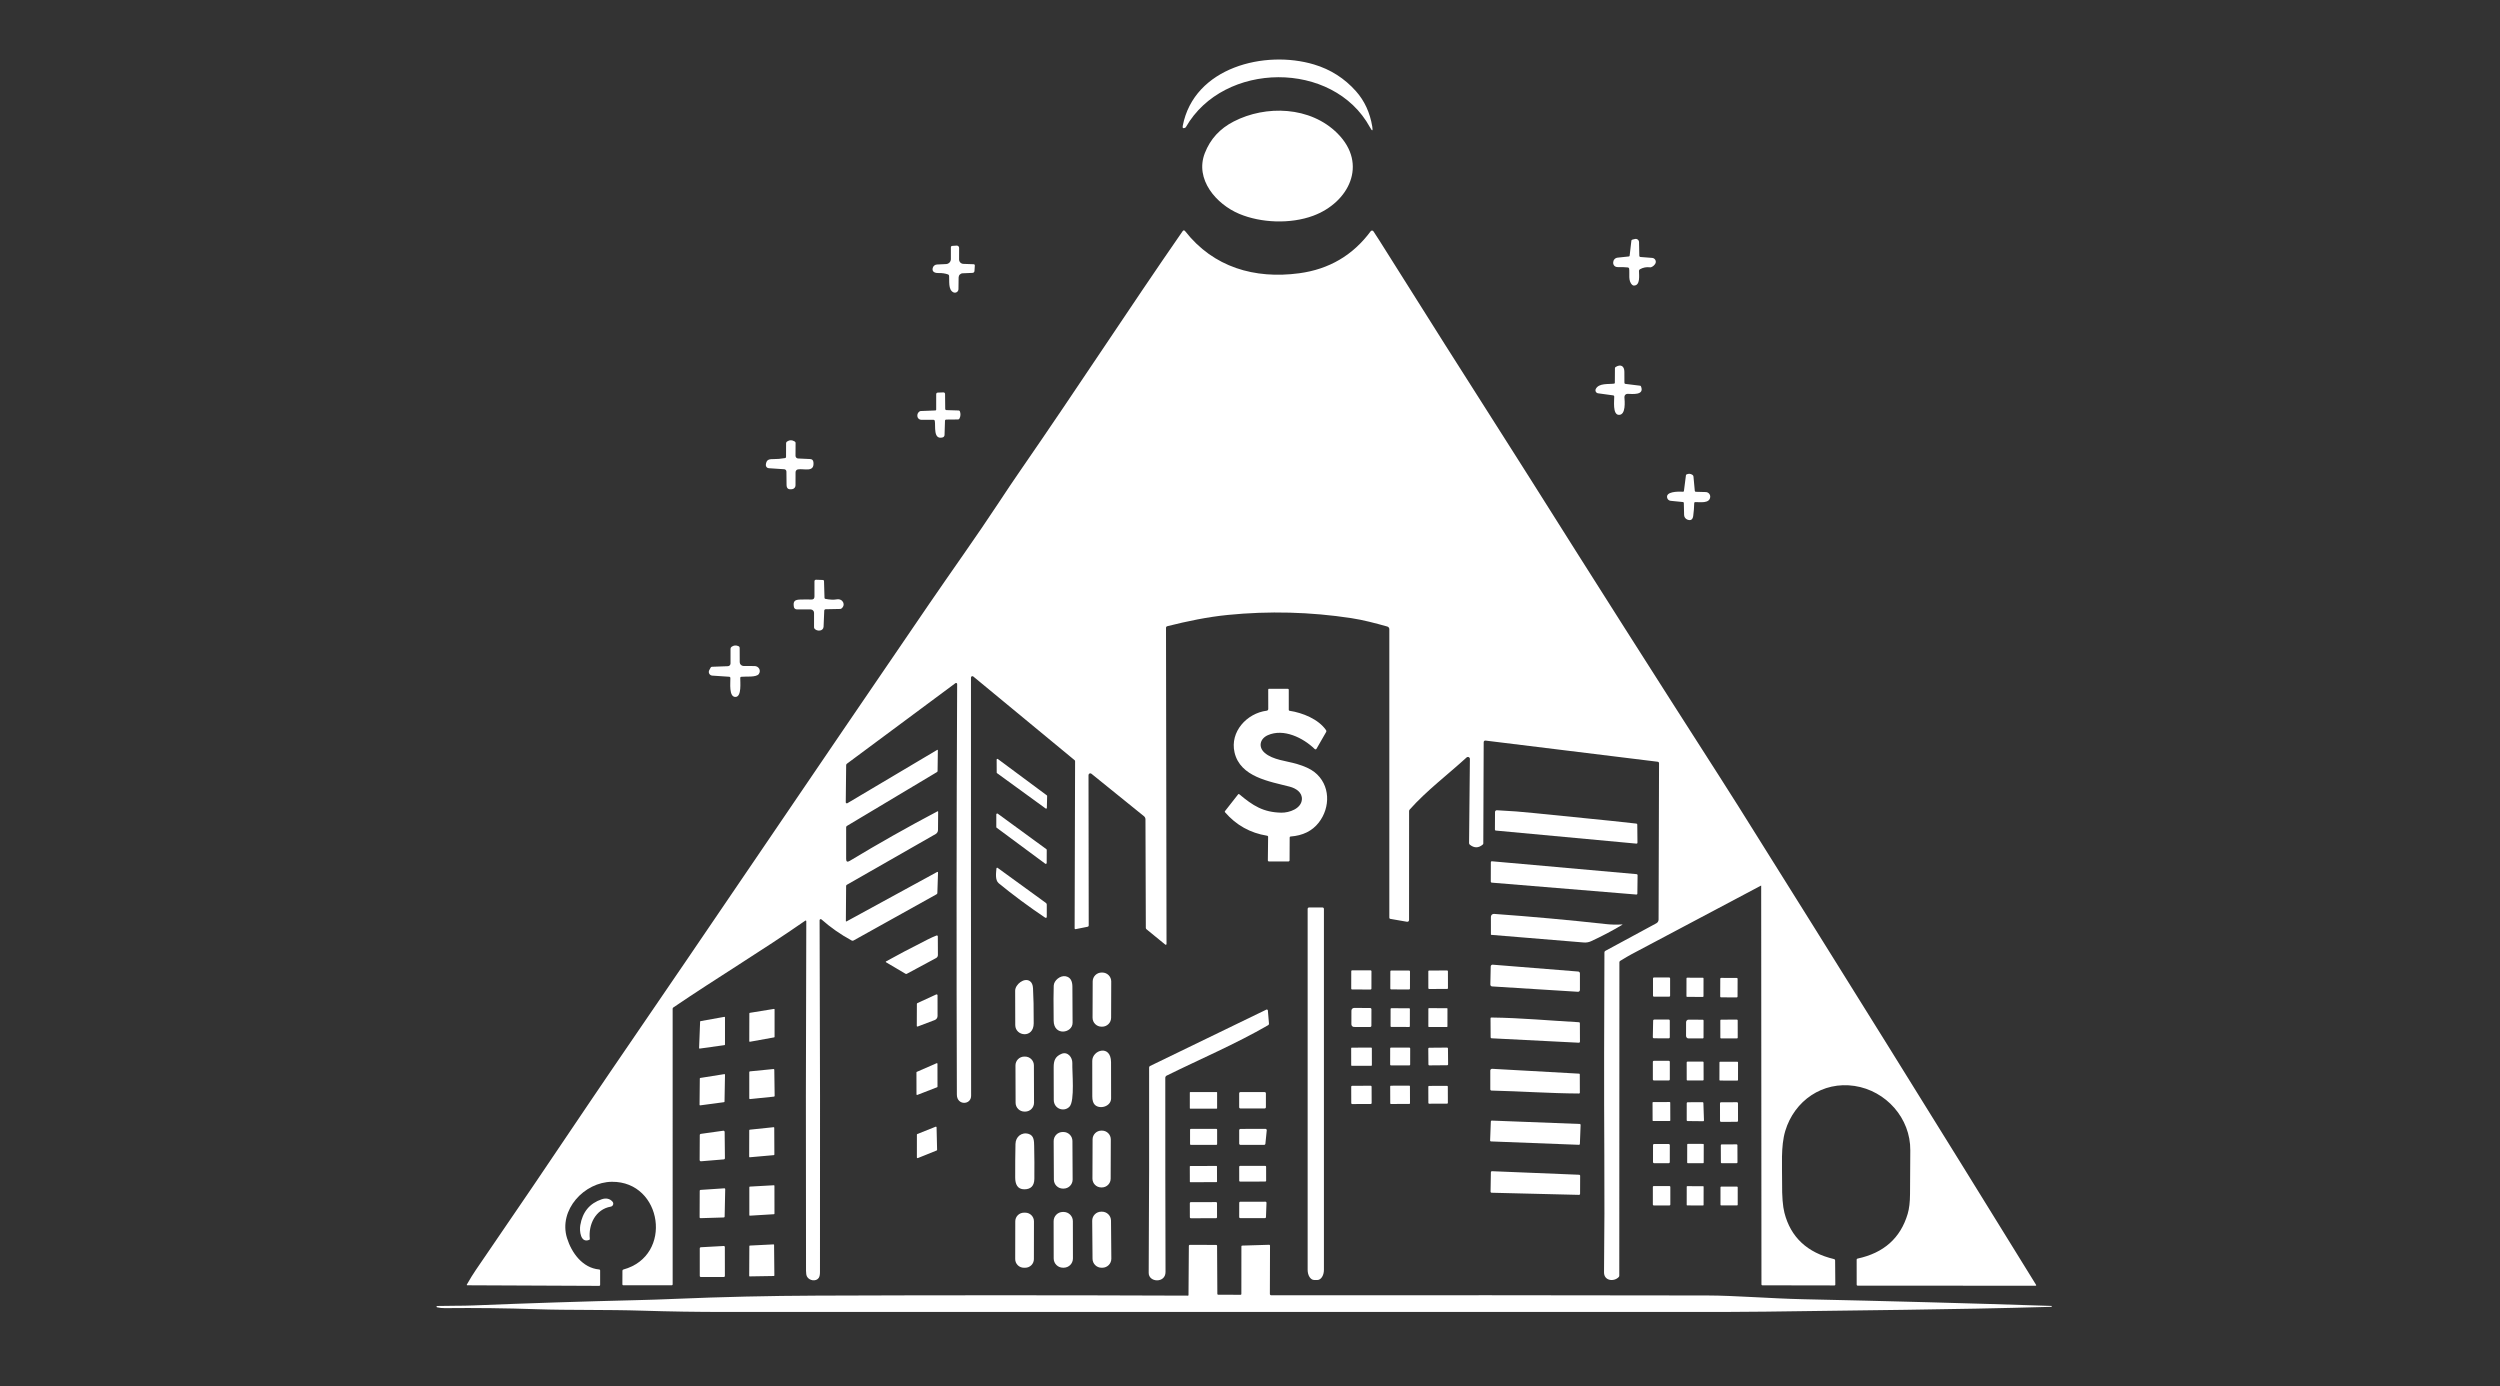 <svg width="294" height="163" viewBox="0 0 294 163" fill="none" xmlns="http://www.w3.org/2000/svg">
<rect x="0" y="0" width="294" height="163" fill="#333333" stroke="none"/>
<path d="M161.105 14.968C156.785 7.046 143.893 7.205 139.47 14.932C139.443 14.978 139.402 15.014 139.353 15.035C139.13 15.127 139.042 15.05 139.09 14.802C140.416 7.896 148.769 5.854 154.526 7.581C156.474 8.165 158.121 9.215 159.465 10.73C160.469 11.859 161.106 13.241 161.377 14.876C161.469 15.441 161.378 15.472 161.105 14.968Z" fill="white"/>
<path d="M145.085 14.287C148.868 12.338 154.108 12.496 157.297 15.698C160.917 19.335 158.595 23.835 154.425 25.376C151.754 26.362 148.3 26.226 145.737 25.151C143.046 24.025 140.476 21.094 141.692 17.995C142.342 16.337 143.454 15.127 145.085 14.287Z" fill="white"/>
<path d="M99.507 101.016C99.507 101.334 99.643 101.411 99.915 101.247C103.302 99.204 106.746 97.258 110.246 95.411C110.254 95.406 110.264 95.404 110.273 95.404C110.282 95.405 110.292 95.407 110.3 95.412C110.308 95.417 110.314 95.424 110.319 95.432C110.324 95.44 110.326 95.449 110.326 95.459L110.309 97.612C110.308 97.708 110.282 97.801 110.233 97.883C110.185 97.966 110.117 98.034 110.035 98.081L99.591 104.05C99.533 104.083 99.504 104.133 99.504 104.199L99.474 108.308C99.474 108.318 99.476 108.327 99.481 108.335C99.486 108.343 99.492 108.35 99.501 108.355C99.509 108.36 99.518 108.362 99.528 108.363C99.538 108.363 99.548 108.36 99.556 108.356L110.181 102.557C110.272 102.508 110.315 102.535 110.311 102.637L110.233 105.019C110.233 105.049 110.224 105.078 110.208 105.103C110.193 105.129 110.171 105.15 110.145 105.164L100.377 110.603C100.302 110.644 100.227 110.644 100.152 110.603C98.875 109.911 97.692 109.084 96.604 108.123C96.585 108.106 96.561 108.094 96.536 108.09C96.511 108.086 96.485 108.09 96.461 108.1C96.438 108.111 96.418 108.128 96.404 108.15C96.391 108.171 96.383 108.196 96.384 108.222C96.437 121.993 96.452 135.784 96.429 149.595C96.429 149.913 96.379 150.144 96.278 150.288C95.958 150.747 95.155 150.603 94.904 150.126C94.827 149.982 94.788 149.756 94.788 149.448C94.756 135.735 94.767 122.043 94.82 108.373C94.82 108.248 94.769 108.221 94.667 108.293C89.594 111.818 84.294 115.003 79.18 118.48C79.129 118.515 79.103 118.563 79.103 118.625L79.105 151.039C79.105 151.112 79.068 151.149 78.995 151.149H73.315C73.233 151.149 73.192 151.108 73.192 151.026L73.198 149.44C73.2 149.363 73.237 149.315 73.311 149.295C79.211 147.685 77.91 138.936 71.967 138.979C68.726 139.002 65.648 142.274 66.685 145.611C67.218 147.331 68.505 149.111 70.453 149.288C70.535 149.296 70.576 149.34 70.576 149.422V151.086C70.576 151.174 70.533 151.218 70.445 151.218L54.971 151.149C54.892 151.149 54.872 151.114 54.911 151.045C55.291 150.379 55.636 149.82 55.945 149.368C60.427 142.836 64.876 136.282 69.292 129.705C70.117 128.476 70.924 127.286 71.715 126.133C84.251 107.836 94.956 91.956 109.22 71.095C111.963 67.085 114.792 63.15 117.466 59.091C118.361 57.73 119.163 56.536 119.872 55.51C127.093 45.058 132.596 36.544 139.068 27.199C139.166 27.056 139.269 27.054 139.377 27.19C142.696 31.427 147.527 32.84 152.784 32.137C156.301 31.665 159.104 30.017 161.193 27.195C161.212 27.169 161.236 27.148 161.265 27.134C161.293 27.12 161.324 27.113 161.356 27.114C161.387 27.115 161.418 27.123 161.446 27.138C161.474 27.153 161.497 27.175 161.515 27.201C161.755 27.559 161.984 27.912 162.202 28.259C167.34 36.443 172.507 44.607 177.703 52.752C178.485 53.976 179.256 55.192 180.016 56.399C187.342 68.031 194.715 79.632 202.137 91.203C202.94 92.454 203.712 93.67 204.452 94.85C216.177 113.54 227.842 132.291 239.446 151.103C239.452 151.113 239.456 151.124 239.456 151.136C239.457 151.147 239.454 151.159 239.448 151.169C239.443 151.179 239.435 151.188 239.425 151.193C239.415 151.199 239.404 151.203 239.392 151.203L218.474 151.192C218.388 151.192 218.345 151.148 218.345 151.06L218.343 148.134C218.343 148.066 218.376 148.025 218.442 148.011C221.535 147.35 223.502 145.596 224.344 142.747C224.523 142.145 224.614 141.368 224.619 140.414C224.624 138.703 224.635 136.993 224.651 135.284C224.685 131.505 221.802 128.27 218.097 127.706C214.356 127.139 211.022 129.418 209.944 133.009C209.4 134.828 209.592 137.159 209.575 139.147C209.56 140.694 209.651 141.851 209.847 142.617C210.584 145.502 212.533 147.32 215.693 148.071C215.769 148.09 215.808 148.138 215.81 148.216L215.833 151.062C215.834 151.076 215.831 151.09 215.826 151.103C215.821 151.116 215.813 151.127 215.804 151.137C215.794 151.147 215.783 151.155 215.77 151.16C215.757 151.165 215.743 151.168 215.73 151.168L207.268 151.153C207.188 151.153 207.147 151.112 207.147 151.03L207.115 104.169C207.115 104.147 207.105 104.142 207.085 104.152C202.015 106.839 196.944 109.528 191.87 112.217C191.577 112.372 191.129 112.635 190.527 113.005C190.469 113.041 190.441 113.092 190.441 113.16L190.428 150.016C190.428 150.082 190.405 150.138 190.359 150.184C189.801 150.767 188.622 150.635 188.633 149.623C188.684 145.023 188.695 140.423 188.668 135.823C188.622 127.883 188.646 119.941 188.681 112.001C188.681 111.921 188.716 111.862 188.786 111.824L194.79 108.576C194.868 108.534 194.933 108.471 194.979 108.395C195.024 108.318 195.049 108.231 195.049 108.142L195.103 89.772C195.103 89.658 195.047 89.594 194.935 89.58L174.73 87.096C174.564 87.075 174.481 87.148 174.481 87.314L174.436 99.184C174.436 99.238 174.415 99.284 174.373 99.32C173.881 99.743 173.376 99.75 172.857 99.341C172.827 99.318 172.803 99.287 172.786 99.253C172.77 99.219 172.762 99.181 172.762 99.143L172.859 89.251C172.86 89.206 172.847 89.162 172.822 89.124C172.797 89.086 172.762 89.056 172.72 89.037C172.679 89.019 172.633 89.013 172.588 89.021C172.544 89.028 172.502 89.048 172.469 89.079C170.24 91.116 167.771 92.97 165.78 95.204C165.734 95.254 165.709 95.319 165.709 95.387L165.705 108.157C165.705 108.346 165.612 108.424 165.426 108.393L163.517 108.062C163.429 108.047 163.385 107.994 163.385 107.905V73.991C163.385 73.921 163.362 73.852 163.319 73.796C163.276 73.74 163.216 73.699 163.148 73.68C161.729 73.283 160.347 72.912 158.908 72.692C154.082 71.959 149.243 71.834 144.392 72.316C141.988 72.556 139.638 73.048 137.282 73.639C137.176 73.666 137.122 73.735 137.122 73.844L137.183 111.017C137.182 111.034 137.177 111.05 137.168 111.064C137.159 111.078 137.146 111.09 137.131 111.097C137.116 111.104 137.099 111.107 137.082 111.105C137.065 111.103 137.049 111.097 137.036 111.086L134.827 109.28C134.775 109.238 134.749 109.184 134.749 109.118L134.706 96.352C134.706 96.283 134.69 96.214 134.66 96.151C134.63 96.088 134.586 96.032 134.531 95.987L128.346 90.987C128.315 90.962 128.279 90.947 128.24 90.943C128.202 90.938 128.162 90.945 128.127 90.961C128.092 90.978 128.062 91.004 128.042 91.037C128.021 91.07 128.009 91.108 128.009 91.146L128.033 108.818C128.033 108.914 127.985 108.972 127.89 108.99L126.51 109.265C126.421 109.282 126.376 109.245 126.376 109.154L126.43 89.523C126.43 89.47 126.41 89.427 126.37 89.394L114.455 79.553C114.431 79.533 114.402 79.521 114.371 79.517C114.34 79.513 114.309 79.518 114.281 79.532C114.253 79.545 114.229 79.566 114.213 79.592C114.196 79.618 114.187 79.649 114.187 79.68C114.179 96.036 114.184 112.431 114.203 128.863C114.203 129.968 112.531 130.02 112.527 128.729C112.472 112.618 112.484 96.522 112.561 80.442C112.561 80.418 112.554 80.395 112.542 80.375C112.53 80.356 112.512 80.339 112.491 80.329C112.47 80.318 112.446 80.314 112.423 80.316C112.4 80.318 112.377 80.326 112.358 80.34L99.595 89.815C99.569 89.834 99.547 89.86 99.532 89.889C99.517 89.918 99.509 89.95 99.509 89.983L99.461 94.347C99.461 94.37 99.467 94.392 99.478 94.411C99.49 94.431 99.506 94.447 99.525 94.458C99.545 94.469 99.567 94.475 99.589 94.475C99.612 94.475 99.634 94.469 99.653 94.457L110.207 88.19C110.265 88.157 110.293 88.172 110.292 88.237L110.259 90.672C110.259 90.697 110.252 90.721 110.24 90.743C110.227 90.764 110.209 90.782 110.188 90.795L99.602 97.127C99.538 97.164 99.507 97.22 99.507 97.293V101.016Z" fill="white"/>
<path d="M191.446 31.454C191.12 31.419 190.727 31.404 190.267 31.411C189.507 31.424 189.552 30.382 190.226 30.3C190.664 30.248 191.105 30.201 191.55 30.16C191.608 30.154 191.64 30.122 191.647 30.065L191.85 28.301C191.853 28.273 191.865 28.246 191.884 28.225C191.903 28.204 191.928 28.189 191.956 28.183L192.271 28.105C192.328 28.091 192.386 28.09 192.443 28.102C192.5 28.114 192.553 28.139 192.599 28.174C192.645 28.209 192.683 28.255 192.709 28.307C192.735 28.359 192.749 28.416 192.751 28.474L192.783 30.078C192.784 30.114 192.798 30.149 192.823 30.176C192.848 30.202 192.882 30.219 192.919 30.222L194.301 30.33C194.379 30.336 194.454 30.362 194.519 30.405C194.584 30.448 194.636 30.507 194.672 30.576C194.707 30.646 194.724 30.723 194.722 30.801C194.719 30.878 194.696 30.954 194.656 31.021C194.548 31.198 194.398 31.328 194.206 31.411C194.15 31.436 194.092 31.444 194.031 31.435C193.608 31.383 193.214 31.462 192.85 31.67C192.818 31.689 192.791 31.715 192.773 31.748C192.754 31.78 192.744 31.816 192.744 31.854C192.746 32.365 192.928 33.576 192.15 33.583C192.081 33.584 192.013 33.559 191.96 33.511C191.429 33.041 191.675 32.193 191.587 31.588C191.582 31.554 191.565 31.522 191.54 31.498C191.514 31.474 191.481 31.458 191.446 31.454Z" fill="white"/>
<path d="M111.482 32.27C111.136 32.153 110.78 32.1 110.415 32.112C110.011 32.125 109.579 32.015 109.683 31.534C109.707 31.417 109.77 31.311 109.861 31.234C109.952 31.157 110.066 31.112 110.186 31.106L111.263 31.054C111.414 31.047 111.557 30.982 111.661 30.873C111.765 30.765 111.823 30.62 111.823 30.47V29.101C111.823 28.985 111.881 28.923 111.998 28.916L112.505 28.883C112.542 28.881 112.58 28.887 112.615 28.899C112.649 28.912 112.681 28.931 112.708 28.957C112.735 28.982 112.757 29.013 112.771 29.046C112.786 29.08 112.793 29.116 112.792 29.153L112.788 30.511C112.787 30.645 112.839 30.774 112.932 30.872C113.025 30.968 113.153 31.026 113.287 31.031L114.492 31.074C114.596 31.078 114.645 31.132 114.639 31.236L114.598 31.875C114.594 31.931 114.57 31.985 114.529 32.025C114.488 32.064 114.434 32.088 114.378 32.09L113.203 32.14C113.078 32.145 112.959 32.199 112.872 32.288C112.785 32.378 112.736 32.498 112.734 32.623L112.715 34.007C112.713 34.078 112.694 34.147 112.659 34.208C112.624 34.27 112.573 34.321 112.513 34.358C112.452 34.394 112.383 34.415 112.312 34.418C112.241 34.421 112.171 34.406 112.108 34.374C111.484 34.063 111.665 33.012 111.615 32.438C111.607 32.353 111.562 32.297 111.482 32.27Z" fill="white"/>
<path d="M189.717 46.497L187.933 46.253C187.877 46.245 187.823 46.224 187.777 46.191C187.73 46.158 187.692 46.114 187.666 46.064C187.64 46.014 187.626 45.957 187.626 45.901C187.626 45.844 187.639 45.788 187.666 45.737C188.033 45.029 189.145 45.206 189.816 45.115C189.876 45.107 189.905 45.073 189.905 45.014L189.916 43.311C189.916 43.243 189.944 43.192 190 43.158C190.598 42.787 191.03 43.046 191.026 43.732C191.023 44.159 191.025 44.582 191.032 45.001C191.034 45.089 191.078 45.138 191.164 45.148L192.881 45.359C192.902 45.362 192.922 45.37 192.938 45.383C192.955 45.396 192.968 45.413 192.976 45.433C193.434 46.523 191.924 46.324 191.397 46.315C191.347 46.315 191.297 46.324 191.251 46.344C191.205 46.363 191.163 46.392 191.129 46.429C191.095 46.466 191.068 46.509 191.052 46.556C191.035 46.603 191.028 46.654 191.032 46.704C191.069 47.205 191.218 48.799 190.387 48.789C189.616 48.78 189.845 47.097 189.834 46.626C189.831 46.55 189.792 46.507 189.717 46.497Z" fill="white"/>
<path d="M110.095 48.154L110.097 46.378C110.097 46.242 110.164 46.173 110.298 46.168L110.95 46.145C110.975 46.144 110.999 46.148 111.022 46.157C111.045 46.165 111.066 46.178 111.083 46.195C111.101 46.212 111.115 46.232 111.125 46.255C111.135 46.277 111.14 46.301 111.14 46.326L111.157 48.068C111.157 48.171 111.209 48.225 111.313 48.23L112.738 48.273C112.813 48.276 112.863 48.312 112.887 48.38C112.985 48.658 112.971 48.932 112.844 49.203C112.827 49.24 112.799 49.272 112.764 49.295C112.729 49.317 112.689 49.33 112.648 49.33L111.27 49.343C111.234 49.344 111.199 49.358 111.173 49.383C111.148 49.409 111.133 49.443 111.132 49.479L111.078 51.158C111.075 51.223 111.052 51.285 111.012 51.336C110.971 51.387 110.916 51.424 110.853 51.441C109.721 51.743 110.043 50.092 109.933 49.503C109.926 49.465 109.907 49.431 109.878 49.407C109.848 49.382 109.811 49.369 109.773 49.369H108.344C108.228 49.369 108.116 49.325 108.031 49.247C107.945 49.169 107.892 49.062 107.881 48.946C107.86 48.712 107.94 48.528 108.121 48.396C108.17 48.358 108.226 48.339 108.29 48.337L109.98 48.27C110.057 48.268 110.095 48.229 110.095 48.154Z" fill="white"/>
<path d="M93.84 55.199C93.76 55.212 93.689 55.253 93.637 55.315C93.585 55.376 93.557 55.453 93.557 55.534L93.552 57.079C93.552 57.186 93.514 57.29 93.444 57.371C93.375 57.453 93.278 57.507 93.172 57.524C92.74 57.593 92.503 57.485 92.499 57.012C92.493 56.48 92.488 55.962 92.483 55.458C92.483 55.388 92.456 55.321 92.408 55.269C92.36 55.218 92.294 55.187 92.224 55.182L90.404 55.061C90.354 55.058 90.306 55.045 90.262 55.023C90.218 55 90.179 54.969 90.147 54.932C90.115 54.894 90.091 54.85 90.077 54.803C90.062 54.756 90.057 54.707 90.062 54.657C90.119 54.122 90.341 53.989 90.872 53.993C91.359 53.997 91.845 53.956 92.33 53.87C92.36 53.864 92.388 53.848 92.407 53.825C92.427 53.802 92.438 53.773 92.438 53.742L92.445 52.122C92.445 52.084 92.454 52.047 92.471 52.014C92.488 51.981 92.513 51.953 92.544 51.932C92.84 51.729 93.148 51.726 93.468 51.923C93.496 51.94 93.52 51.964 93.536 51.993C93.552 52.023 93.561 52.056 93.561 52.089L93.552 53.602C93.552 53.683 93.583 53.761 93.639 53.82C93.694 53.878 93.77 53.913 93.85 53.917L95.269 53.984C95.501 53.994 95.631 54.114 95.658 54.345C95.803 55.611 94.565 55.074 93.84 55.199Z" fill="white"/>
<path d="M197.897 59.038L196.472 58.897C196.378 58.888 196.289 58.852 196.216 58.792C196.144 58.733 196.091 58.653 196.064 58.563C195.844 57.814 197.277 57.786 197.897 57.831C197.978 57.837 198.023 57.8 198.033 57.719L198.267 55.887C198.269 55.867 198.277 55.849 198.288 55.833C198.3 55.817 198.316 55.805 198.334 55.796C198.577 55.678 198.812 55.695 199.038 55.848C199.107 55.895 199.145 55.96 199.152 56.042L199.308 57.727C199.311 57.756 199.324 57.783 199.345 57.803C199.367 57.822 199.395 57.834 199.424 57.835L200.597 57.866C200.672 57.868 200.745 57.885 200.813 57.917C200.881 57.949 200.941 57.994 200.99 58.051C201.039 58.107 201.076 58.173 201.098 58.245C201.121 58.316 201.128 58.391 201.119 58.466C201.033 59.249 199.884 59.031 199.353 59.046C199.279 59.049 199.242 59.087 199.241 59.161C199.229 59.67 199.19 60.171 199.124 60.663C199.065 61.11 198.836 61.258 198.437 61.107C198.326 61.065 198.23 60.991 198.161 60.894C198.092 60.796 198.054 60.681 198.051 60.561L198.018 59.167C198.017 59.088 197.976 59.045 197.897 59.038Z" fill="white"/>
<path d="M97.068 70.429C97.605 70.528 98.042 70.548 98.379 70.487C99.133 70.352 99.506 71.163 98.934 71.577C98.904 71.598 98.87 71.61 98.835 71.612L97.096 71.646C97.053 71.647 97.012 71.664 96.981 71.694C96.951 71.725 96.933 71.765 96.932 71.808C96.899 72.8 96.872 73.436 96.852 73.716C96.811 74.249 96.072 74.279 95.787 73.93C95.751 73.885 95.731 73.829 95.731 73.772L95.733 72.074C95.733 71.966 95.691 71.863 95.614 71.787C95.538 71.711 95.435 71.668 95.327 71.668L93.692 71.662C93.614 71.661 93.537 71.632 93.477 71.582C93.417 71.531 93.376 71.461 93.362 71.383C93.243 70.705 93.459 70.522 94.109 70.507C94.589 70.494 95.024 70.493 95.416 70.505C95.659 70.512 95.781 70.393 95.781 70.149V68.351C95.781 68.327 95.786 68.304 95.795 68.282C95.804 68.26 95.818 68.24 95.835 68.224C95.852 68.208 95.873 68.195 95.895 68.187C95.917 68.178 95.941 68.175 95.964 68.176L96.774 68.206C96.808 68.207 96.841 68.221 96.865 68.245C96.889 68.269 96.903 68.302 96.904 68.336L96.962 70.304C96.964 70.374 96.999 70.416 97.068 70.429Z" fill="white"/>
<path d="M85.743 79.585L83.759 79.452C83.687 79.447 83.617 79.424 83.556 79.386C83.495 79.347 83.445 79.293 83.41 79.23C83.375 79.167 83.356 79.096 83.356 79.023C83.355 78.951 83.373 78.879 83.407 78.815L83.575 78.504C83.59 78.478 83.611 78.456 83.636 78.44C83.661 78.424 83.69 78.415 83.72 78.414L85.601 78.344C85.684 78.342 85.762 78.307 85.82 78.247C85.878 78.187 85.91 78.106 85.91 78.023V76.301C85.91 76.256 85.92 76.211 85.941 76.171C85.961 76.131 85.99 76.096 86.026 76.07C86.281 75.88 86.561 75.855 86.864 75.996C86.945 76.034 86.985 76.097 86.985 76.186L86.992 77.868C86.992 77.985 87.038 78.098 87.12 78.182C87.202 78.266 87.313 78.315 87.43 78.319C87.825 78.332 88.257 78.334 88.726 78.327C89.207 78.321 89.538 78.83 89.24 79.26C88.944 79.687 87.687 79.527 87.177 79.59C87.097 79.6 87.056 79.646 87.054 79.728C87.043 80.211 87.234 81.886 86.534 81.957C85.67 82.044 85.914 80.216 85.892 79.739C85.89 79.644 85.84 79.593 85.743 79.585Z" fill="white"/>
<path d="M151.665 98.49L151.654 101.171C151.654 101.189 151.651 101.207 151.644 101.223C151.637 101.24 151.626 101.255 151.614 101.268C151.601 101.281 151.586 101.291 151.569 101.298C151.552 101.305 151.534 101.309 151.516 101.309L149.229 101.307C149.212 101.307 149.195 101.303 149.179 101.297C149.163 101.29 149.149 101.281 149.136 101.269C149.124 101.256 149.115 101.242 149.109 101.226C149.102 101.211 149.099 101.194 149.099 101.177L149.13 98.423C149.13 98.341 149.089 98.294 149.009 98.281C147.023 97.959 145.373 97.037 144.059 95.516C144.023 95.474 144.022 95.432 144.057 95.389L145.603 93.416C145.643 93.364 145.689 93.359 145.739 93.401C147.335 94.741 148.555 95.535 150.693 95.57C151.633 95.585 153.032 95.089 153.103 94.012C153.157 93.203 152.429 92.71 151.663 92.51C149.302 91.895 145.847 91.388 145.18 88.476C144.625 86.067 146.618 83.873 148.972 83.577C149.02 83.57 149.065 83.546 149.097 83.509C149.129 83.472 149.147 83.425 149.147 83.376L149.142 81.117C149.142 81.037 149.182 80.999 149.261 81L151.449 81.004C151.522 81.004 151.559 81.041 151.559 81.114V83.478C151.559 83.541 151.591 83.578 151.654 83.588C153.174 83.821 155.043 84.561 155.947 85.869C155.993 85.938 155.996 86.008 155.956 86.081L154.822 88.055C154.812 88.073 154.798 88.089 154.78 88.101C154.763 88.112 154.743 88.12 154.723 88.123C154.702 88.126 154.681 88.124 154.661 88.118C154.641 88.111 154.623 88.1 154.608 88.085C153.252 86.765 150.959 85.632 149.095 86.458C148.171 86.868 147.937 87.841 148.726 88.532C149.691 89.374 151.291 89.48 152.507 89.838C153.417 90.107 154.106 90.425 154.574 90.792C156.476 92.281 156.483 94.97 155.068 96.759C154.304 97.728 153.205 98.266 151.773 98.374C151.701 98.379 151.665 98.418 151.665 98.49Z" fill="white"/>
<path d="M117.349 89.261L123.106 93.534C123.118 93.542 123.127 93.553 123.133 93.566C123.14 93.579 123.143 93.593 123.143 93.607L123.11 95.012C123.11 95.028 123.105 95.044 123.096 95.057C123.088 95.071 123.075 95.082 123.061 95.089C123.047 95.096 123.03 95.099 123.014 95.098C122.998 95.096 122.983 95.091 122.97 95.081L117.249 90.922C117.238 90.914 117.229 90.903 117.222 90.891C117.216 90.879 117.213 90.865 117.213 90.851L117.206 89.332C117.206 89.315 117.21 89.299 117.219 89.285C117.228 89.27 117.24 89.259 117.255 89.251C117.27 89.244 117.287 89.241 117.303 89.243C117.32 89.244 117.335 89.25 117.349 89.261Z" fill="white"/>
<path d="M192.425 99.209L175.906 97.675C175.837 97.669 175.803 97.631 175.803 97.562L175.814 95.488C175.814 95.461 175.82 95.433 175.831 95.408C175.842 95.383 175.858 95.36 175.878 95.341C175.898 95.322 175.921 95.307 175.947 95.298C175.973 95.288 176 95.284 176.027 95.285C177.555 95.357 179.069 95.473 180.569 95.633C184.733 96.075 188.486 96.401 192.436 96.855C192.507 96.862 192.543 96.901 192.544 96.973L192.566 99.082C192.566 99.175 192.519 99.218 192.425 99.209Z" fill="white"/>
<path d="M122.92 101.573L117.208 97.343C117.195 97.333 117.184 97.32 117.176 97.305C117.169 97.29 117.165 97.274 117.165 97.257V95.774C117.165 95.755 117.171 95.735 117.181 95.719C117.192 95.702 117.207 95.689 117.224 95.68C117.242 95.671 117.261 95.667 117.281 95.668C117.301 95.67 117.32 95.677 117.336 95.688L123.052 99.862C123.066 99.872 123.078 99.885 123.086 99.901C123.093 99.916 123.098 99.933 123.097 99.95L123.091 101.487C123.091 101.507 123.085 101.526 123.075 101.543C123.064 101.559 123.049 101.573 123.032 101.582C123.014 101.591 122.995 101.595 122.975 101.593C122.955 101.592 122.936 101.585 122.92 101.573Z" fill="white"/>
<path d="M192.429 105.198L175.422 103.798C175.393 103.796 175.366 103.783 175.347 103.761C175.327 103.74 175.316 103.712 175.316 103.683L175.323 101.4C175.323 101.384 175.326 101.368 175.333 101.354C175.339 101.339 175.348 101.326 175.36 101.315C175.372 101.304 175.386 101.296 175.401 101.291C175.416 101.286 175.432 101.284 175.448 101.286L192.477 102.801C192.505 102.803 192.531 102.817 192.551 102.838C192.57 102.859 192.58 102.887 192.58 102.915L192.554 105.086C192.554 105.102 192.551 105.118 192.544 105.132C192.538 105.146 192.528 105.159 192.516 105.17C192.504 105.18 192.491 105.188 192.476 105.193C192.461 105.198 192.445 105.2 192.429 105.198Z" fill="white"/>
<path d="M122.871 107.89C120.927 106.583 119.12 105.242 117.45 103.87C116.997 103.496 117.142 102.629 117.183 102.122C117.184 102.106 117.189 102.092 117.198 102.08C117.207 102.067 117.219 102.057 117.232 102.051C117.246 102.045 117.261 102.042 117.277 102.043C117.292 102.045 117.306 102.05 117.319 102.059L123.005 106.19C123.034 106.211 123.058 106.239 123.075 106.272C123.091 106.305 123.1 106.341 123.1 106.377V107.767C123.101 107.952 123.025 107.993 122.871 107.89Z" fill="white"/>
<path d="M155.526 106.719C155.571 106.719 155.613 106.736 155.644 106.767C155.675 106.799 155.693 106.841 155.693 106.885V149.343C155.693 149.657 155.612 149.958 155.468 150.18C155.324 150.401 155.129 150.526 154.926 150.526H154.546C154.343 150.526 154.148 150.401 154.004 150.18C153.86 149.958 153.779 149.657 153.779 149.343V106.885C153.779 106.841 153.797 106.799 153.828 106.767C153.859 106.736 153.901 106.719 153.946 106.719H155.526Z" fill="white"/>
<path d="M175.367 109.938C175.344 109.937 175.332 109.925 175.332 109.902L175.33 107.819C175.33 107.771 175.34 107.724 175.359 107.681C175.378 107.637 175.405 107.598 175.44 107.565C175.475 107.533 175.516 107.508 175.561 107.492C175.606 107.476 175.654 107.47 175.702 107.474C180.194 107.799 184.564 108.197 188.812 108.667C189.47 108.74 190.124 108.756 190.773 108.712C190.778 108.712 190.782 108.714 190.786 108.717C190.79 108.719 190.792 108.723 190.794 108.727C190.795 108.731 190.795 108.736 190.794 108.74C190.793 108.745 190.79 108.749 190.786 108.751C189.601 109.459 188.378 110.104 187.115 110.685C186.841 110.812 186.551 110.862 186.245 110.836C182.694 110.534 179.068 110.235 175.367 109.938Z" fill="white"/>
<path d="M109.058 110.502C109.48 110.288 109.841 110.125 110.14 110.014C110.157 110.008 110.175 110.006 110.192 110.009C110.21 110.011 110.226 110.017 110.241 110.027C110.255 110.037 110.267 110.051 110.275 110.066C110.283 110.081 110.287 110.098 110.287 110.116L110.298 112.311C110.298 112.383 110.279 112.455 110.242 112.518C110.204 112.581 110.151 112.632 110.086 112.667L106.639 114.521C106.617 114.533 106.592 114.539 106.566 114.539C106.54 114.539 106.515 114.532 106.492 114.518L104.218 113.174C104.148 113.132 104.149 113.09 104.221 113.049C105.41 112.383 107.022 111.534 109.058 110.502Z" fill="white"/>
<path d="M185.57 116.634L175.468 116.003C175.412 116 175.36 115.975 175.322 115.934C175.284 115.893 175.263 115.839 175.265 115.783L175.308 113.658C175.308 113.628 175.315 113.599 175.327 113.572C175.339 113.545 175.357 113.521 175.379 113.501C175.401 113.481 175.426 113.466 175.454 113.457C175.482 113.447 175.512 113.444 175.541 113.446L185.601 114.253C185.654 114.257 185.705 114.282 185.741 114.321C185.778 114.361 185.799 114.413 185.799 114.467V116.42C185.799 116.449 185.793 116.478 185.781 116.505C185.769 116.532 185.752 116.556 185.731 116.576C185.709 116.596 185.684 116.611 185.656 116.621C185.629 116.631 185.6 116.635 185.57 116.634Z" fill="white"/>
<path d="M161.189 114.113L159.003 114.11C158.951 114.109 158.908 114.152 158.908 114.204L158.904 116.268C158.904 116.32 158.947 116.363 158.999 116.363L161.185 116.367C161.237 116.367 161.28 116.324 161.28 116.272L161.284 114.208C161.284 114.156 161.241 114.113 161.189 114.113Z" fill="white"/>
<path d="M165.717 114.137L163.601 114.133C163.547 114.133 163.504 114.176 163.504 114.23L163.5 116.259C163.5 116.312 163.544 116.356 163.597 116.356L165.714 116.36C165.767 116.36 165.811 116.316 165.811 116.263L165.815 114.234C165.815 114.18 165.771 114.137 165.717 114.137Z" fill="white"/>
<path d="M170.188 114.129L168.058 114.133C168.009 114.133 167.97 114.172 167.97 114.221L167.973 116.215C167.973 116.264 168.013 116.304 168.062 116.304L170.191 116.3C170.24 116.3 170.28 116.26 170.28 116.211L170.276 114.217C170.276 114.168 170.237 114.129 170.188 114.129Z" fill="white"/>
<path d="M129.633 114.371L129.556 114.371C128.975 114.369 128.502 114.838 128.5 115.418L128.485 119.683C128.483 120.263 128.953 120.735 129.533 120.738L129.611 120.738C130.192 120.74 130.664 120.271 130.667 119.69L130.681 115.426C130.683 114.845 130.214 114.373 129.633 114.371Z" fill="white"/>
<path d="M123.918 115.913C123.946 115.282 124.691 114.708 125.285 114.803C125.931 114.909 126.108 115.434 126.114 116.021C126.13 117.442 126.137 118.863 126.136 120.283C126.134 121.511 123.933 121.878 123.911 120.041C123.886 117.974 123.888 116.597 123.918 115.913Z" fill="white"/>
<path d="M196.287 114.949H194.511C194.446 114.949 194.393 115.002 194.393 115.068V117.092C194.393 117.158 194.446 117.211 194.511 117.211H196.287C196.352 117.211 196.405 117.158 196.405 117.092V115.068C196.405 115.002 196.352 114.949 196.287 114.949Z" fill="white"/>
<path d="M200.262 114.98L198.404 114.977C198.364 114.977 198.331 115.009 198.331 115.05L198.327 117.161C198.327 117.201 198.36 117.234 198.401 117.234L200.258 117.237C200.298 117.237 200.331 117.205 200.331 117.164L200.335 115.053C200.335 115.013 200.302 114.98 200.262 114.98Z" fill="white"/>
<path d="M204.253 115.007L202.395 115C202.345 115 202.305 115.041 202.304 115.091L202.297 117.197C202.297 117.247 202.337 117.288 202.387 117.288L204.245 117.294C204.295 117.295 204.335 117.254 204.336 117.204L204.343 115.098C204.343 115.048 204.303 115.007 204.253 115.007Z" fill="white"/>
<path d="M121.482 116.212C121.542 117.217 121.57 118.594 121.564 120.342C121.558 122.157 119.4 121.879 119.394 120.55C119.386 119.203 119.383 117.855 119.383 116.507C119.383 115.763 120.471 114.902 121.134 115.396C121.343 115.55 121.459 115.822 121.482 116.212Z" fill="white"/>
<path d="M107.888 117.965L110.097 116.948C110.114 116.94 110.133 116.937 110.151 116.938C110.17 116.939 110.188 116.945 110.203 116.954C110.219 116.964 110.232 116.978 110.241 116.994C110.25 117.011 110.255 117.029 110.255 117.048L110.257 119.48C110.257 119.583 110.225 119.684 110.167 119.77C110.108 119.855 110.025 119.92 109.929 119.957L107.944 120.71C107.856 120.743 107.813 120.714 107.814 120.622L107.825 118.062C107.825 118.042 107.831 118.022 107.842 118.005C107.853 117.988 107.869 117.974 107.888 117.965Z" fill="white"/>
<path d="M158.927 118.848C158.927 118.807 158.935 118.766 158.951 118.728C158.967 118.69 158.99 118.656 159.019 118.627C159.048 118.598 159.082 118.575 159.12 118.559C159.158 118.543 159.199 118.535 159.24 118.535L161.134 118.539C161.154 118.539 161.173 118.543 161.19 118.551C161.208 118.559 161.224 118.57 161.238 118.584C161.252 118.599 161.263 118.615 161.27 118.634C161.277 118.653 161.281 118.673 161.281 118.693L161.277 120.622C161.277 120.663 161.261 120.702 161.234 120.73C161.206 120.759 161.169 120.775 161.13 120.775L159.236 120.771C159.195 120.771 159.154 120.763 159.116 120.747C159.078 120.731 159.044 120.708 159.015 120.679C158.986 120.65 158.962 120.616 158.947 120.578C158.931 120.54 158.923 120.499 158.923 120.458L158.927 118.848Z" fill="white"/>
<path d="M165.722 118.57L163.614 118.567C163.57 118.566 163.534 118.602 163.534 118.646L163.53 120.688C163.53 120.732 163.566 120.768 163.61 120.768L165.718 120.772C165.762 120.772 165.798 120.736 165.798 120.692L165.802 118.65C165.802 118.606 165.766 118.57 165.722 118.57Z" fill="white"/>
<path d="M170.16 118.562L168.039 118.559C168.005 118.559 167.977 118.587 167.976 118.621L167.973 120.71C167.973 120.745 168.001 120.773 168.035 120.773L170.156 120.777C170.191 120.777 170.219 120.749 170.219 120.714L170.222 118.625C170.222 118.591 170.195 118.562 170.16 118.562Z" fill="white"/>
<path d="M88.181 119.109L91.01 118.649C91.02 118.648 91.03 118.648 91.04 118.651C91.05 118.654 91.059 118.659 91.066 118.665C91.074 118.672 91.08 118.68 91.084 118.689C91.088 118.698 91.09 118.708 91.09 118.718V121.928C91.091 121.944 91.085 121.96 91.075 121.972C91.064 121.985 91.05 121.994 91.034 121.997L88.196 122.51C88.186 122.512 88.176 122.512 88.166 122.509C88.157 122.507 88.147 122.502 88.14 122.496C88.132 122.49 88.126 122.482 88.121 122.473C88.117 122.463 88.114 122.453 88.114 122.443L88.123 119.176C88.123 119.16 88.129 119.144 88.14 119.132C88.15 119.12 88.165 119.112 88.181 119.109Z" fill="white"/>
<path d="M137.196 126.494C137.149 126.518 137.109 126.554 137.081 126.599C137.053 126.645 137.038 126.697 137.038 126.751C137.034 134.346 137.043 141.956 137.066 149.58C137.071 150.932 135.079 150.83 135.086 149.691C135.136 141.639 135.153 133.587 135.136 125.536C135.136 125.455 135.172 125.397 135.246 125.361L148.923 118.731C148.941 118.722 148.961 118.718 148.982 118.719C149.002 118.72 149.022 118.725 149.04 118.736C149.057 118.746 149.072 118.76 149.083 118.777C149.094 118.795 149.1 118.814 149.102 118.835L149.231 120.38C149.239 120.458 149.208 120.517 149.141 120.557C145.305 122.776 141.161 124.535 137.196 126.494Z" fill="white"/>
<path d="M85.198 122.907L82.294 123.313C82.284 123.314 82.273 123.314 82.263 123.311C82.254 123.308 82.245 123.303 82.237 123.296C82.229 123.289 82.223 123.281 82.219 123.271C82.215 123.262 82.213 123.252 82.214 123.241L82.333 120.151C82.333 120.135 82.339 120.12 82.349 120.107C82.359 120.095 82.373 120.087 82.389 120.084L85.177 119.583C85.187 119.581 85.197 119.582 85.207 119.584C85.217 119.587 85.226 119.591 85.234 119.598C85.241 119.604 85.248 119.612 85.252 119.621C85.257 119.63 85.259 119.64 85.259 119.65V122.838C85.259 122.855 85.253 122.871 85.242 122.884C85.231 122.897 85.215 122.905 85.198 122.907Z" fill="white"/>
<path d="M185.803 122.477C185.803 122.58 185.752 122.629 185.648 122.623L175.405 122.103C175.377 122.102 175.35 122.09 175.331 122.07C175.311 122.049 175.3 122.022 175.299 121.993L175.286 119.757C175.285 119.693 175.317 119.66 175.383 119.66C178.884 119.703 182.24 120.025 185.67 120.213C185.752 120.217 185.793 120.261 185.793 120.344L185.803 122.477Z" fill="white"/>
<path d="M196.367 120.028V121.981C196.367 122.015 196.353 122.048 196.329 122.073C196.304 122.097 196.271 122.111 196.237 122.111L194.501 122.102C194.483 122.102 194.466 122.099 194.451 122.092C194.435 122.085 194.42 122.076 194.408 122.063C194.396 122.051 194.387 122.036 194.38 122.021C194.374 122.005 194.371 121.988 194.371 121.97L194.41 120.028C194.411 119.994 194.424 119.962 194.449 119.938C194.473 119.914 194.506 119.901 194.54 119.901L196.237 119.898C196.271 119.898 196.304 119.912 196.329 119.936C196.353 119.961 196.367 119.994 196.367 120.028Z" fill="white"/>
<path d="M200.335 122.02C200.335 122.034 200.333 122.046 200.328 122.058C200.323 122.071 200.315 122.081 200.306 122.091C200.297 122.1 200.286 122.107 200.274 122.112C200.262 122.117 200.249 122.12 200.236 122.12L198.549 122.115C198.514 122.115 198.479 122.108 198.446 122.092C198.413 122.077 198.383 122.055 198.358 122.026C198.333 121.998 198.313 121.965 198.3 121.928C198.286 121.891 198.279 121.851 198.279 121.811L198.284 120.218C198.284 120.138 198.312 120.06 198.363 120.003C198.413 119.946 198.482 119.914 198.554 119.914L200.24 119.918C200.253 119.918 200.266 119.921 200.278 119.926C200.29 119.931 200.301 119.938 200.31 119.947C200.32 119.957 200.327 119.968 200.332 119.98C200.337 119.992 200.34 120.005 200.34 120.018L200.335 122.02Z" fill="white"/>
<path d="M204.266 119.907L202.396 119.91C202.348 119.91 202.31 119.949 202.31 119.996L202.313 122.034C202.313 122.082 202.352 122.12 202.4 122.12L204.27 122.117C204.318 122.117 204.356 122.078 204.356 122.03L204.353 119.993C204.353 119.945 204.314 119.907 204.266 119.907Z" fill="white"/>
<path d="M161.26 123.199L158.967 123.203C158.928 123.203 158.898 123.234 158.898 123.272L158.901 125.271C158.901 125.309 158.932 125.34 158.97 125.34L161.264 125.336C161.302 125.336 161.333 125.305 161.333 125.266L161.329 123.268C161.329 123.23 161.298 123.199 161.26 123.199Z" fill="white"/>
<path d="M165.748 123.199L163.575 123.195C163.525 123.195 163.484 123.236 163.484 123.286L163.481 125.198C163.481 125.248 163.521 125.289 163.571 125.289L165.744 125.293C165.794 125.293 165.835 125.252 165.835 125.202L165.838 123.29C165.838 123.24 165.798 123.199 165.748 123.199Z" fill="white"/>
<path d="M170.181 123.196L168.064 123.214C168.009 123.214 167.965 123.259 167.966 123.314L167.982 125.192C167.983 125.247 168.027 125.291 168.082 125.29L170.199 125.272C170.253 125.271 170.298 125.226 170.297 125.171L170.281 123.294C170.28 123.239 170.235 123.195 170.181 123.196Z" fill="white"/>
<path d="M130.665 129.167C130.661 130.153 129.289 130.494 128.736 129.907C128.548 129.708 128.454 129.384 128.454 128.933C128.452 127.538 128.451 126.147 128.449 124.762C128.447 123.471 130.641 122.795 130.658 124.906C130.67 126.326 130.672 127.746 130.665 129.167Z" fill="white"/>
<path d="M125.776 130.14C125.141 130.816 123.929 130.41 123.923 129.354C123.917 128.074 123.914 126.79 123.912 125.504C123.912 124.71 124.106 124.237 124.828 123.933C125.558 123.624 126.128 124.343 126.106 125.023C126.07 126.05 126.415 129.46 125.776 130.14Z" fill="white"/>
<path d="M120.542 124.254L120.456 124.254C119.881 124.256 119.417 124.724 119.419 125.298L119.434 129.688C119.436 130.262 119.904 130.726 120.479 130.724L120.565 130.724C121.14 130.722 121.604 130.255 121.602 129.68L121.587 125.29C121.585 124.716 121.117 124.252 120.542 124.254Z" fill="white"/>
<path d="M196.265 124.754H194.481C194.422 124.754 194.375 124.801 194.375 124.86V126.953C194.375 127.012 194.422 127.059 194.481 127.059H196.265C196.323 127.059 196.37 127.012 196.37 126.953V124.86C196.37 124.801 196.323 124.754 196.265 124.754Z" fill="white"/>
<path d="M200.258 124.844L198.436 124.848C198.39 124.848 198.354 124.884 198.354 124.93L198.357 126.984C198.357 127.03 198.394 127.066 198.439 127.066L200.262 127.063C200.307 127.063 200.344 127.026 200.344 126.981L200.34 124.926C200.34 124.881 200.304 124.844 200.258 124.844Z" fill="white"/>
<path d="M204.32 124.863L202.281 124.86C202.241 124.859 202.208 124.892 202.208 124.933L202.204 127C202.204 127.041 202.237 127.074 202.278 127.074L204.316 127.077C204.357 127.077 204.39 127.045 204.39 127.004L204.393 124.937C204.393 124.896 204.361 124.863 204.32 124.863Z" fill="white"/>
<path d="M110.205 127.86L107.877 128.762C107.866 128.767 107.854 128.768 107.843 128.767C107.831 128.766 107.82 128.761 107.811 128.755C107.801 128.748 107.793 128.739 107.788 128.729C107.782 128.719 107.78 128.707 107.78 128.696L107.775 126.117C107.775 126.102 107.779 126.088 107.787 126.076C107.794 126.065 107.806 126.055 107.819 126.05L110.147 125.033C110.157 125.028 110.169 125.027 110.181 125.028C110.193 125.029 110.204 125.033 110.214 125.039C110.223 125.045 110.232 125.054 110.237 125.064C110.243 125.075 110.246 125.086 110.246 125.098L110.25 127.793C110.25 127.808 110.246 127.822 110.238 127.834C110.23 127.846 110.218 127.855 110.205 127.86Z" fill="white"/>
<path d="M88.114 129.164V126.08C88.114 126.058 88.122 126.037 88.136 126.021C88.151 126.005 88.171 125.995 88.192 125.993L90.963 125.719C90.975 125.718 90.987 125.719 90.999 125.723C91.01 125.727 91.021 125.733 91.029 125.741C91.038 125.749 91.046 125.759 91.05 125.77C91.055 125.781 91.058 125.793 91.058 125.806L91.099 128.874C91.1 128.896 91.092 128.917 91.078 128.933C91.064 128.95 91.045 128.96 91.023 128.963L88.209 129.25C88.197 129.251 88.185 129.25 88.174 129.246C88.162 129.242 88.151 129.236 88.142 129.228C88.134 129.22 88.126 129.21 88.122 129.199C88.117 129.188 88.114 129.176 88.114 129.164Z" fill="white"/>
<path d="M175.477 125.692L185.7 126.262C185.755 126.264 185.783 126.294 185.783 126.35L185.791 128.485C185.791 128.559 185.754 128.597 185.679 128.597C182.249 128.577 178.846 128.333 175.399 128.251C175.362 128.25 175.326 128.235 175.3 128.208C175.273 128.181 175.259 128.144 175.259 128.107V125.897C175.259 125.869 175.264 125.841 175.276 125.815C175.287 125.79 175.303 125.766 175.323 125.747C175.344 125.728 175.368 125.713 175.394 125.704C175.421 125.694 175.449 125.69 175.477 125.692Z" fill="white"/>
<path d="M85.26 126.388L85.204 129.548C85.203 129.565 85.197 129.582 85.185 129.594C85.174 129.607 85.158 129.615 85.141 129.617L82.349 129.99C82.338 129.992 82.328 129.991 82.318 129.989C82.308 129.986 82.299 129.981 82.291 129.974C82.283 129.967 82.277 129.959 82.273 129.949C82.269 129.94 82.266 129.93 82.267 129.919L82.297 126.835C82.297 126.818 82.303 126.802 82.314 126.79C82.326 126.777 82.341 126.769 82.357 126.766L85.178 126.317C85.188 126.316 85.198 126.316 85.208 126.319C85.218 126.322 85.228 126.327 85.235 126.334C85.243 126.341 85.249 126.349 85.254 126.358C85.258 126.368 85.26 126.378 85.26 126.388Z" fill="white"/>
<path d="M161.2 127.683L159.002 127.691C158.947 127.691 158.902 127.736 158.903 127.791L158.909 129.737C158.91 129.792 158.954 129.836 159.009 129.836L161.208 129.829C161.262 129.828 161.307 129.784 161.307 129.729L161.3 127.782C161.3 127.727 161.255 127.683 161.2 127.683Z" fill="white"/>
<path d="M165.733 127.672L163.561 127.679C163.519 127.68 163.485 127.714 163.486 127.755L163.493 129.754C163.493 129.795 163.527 129.829 163.568 129.829L165.741 129.821C165.783 129.821 165.816 129.787 165.816 129.746L165.809 127.747C165.809 127.705 165.775 127.672 165.733 127.672Z" fill="white"/>
<path d="M170.176 127.695L168.055 127.703C168.007 127.703 167.969 127.742 167.969 127.789L167.976 129.71C167.976 129.758 168.015 129.796 168.062 129.796L170.183 129.789C170.231 129.789 170.269 129.75 170.269 129.702L170.263 127.781C170.262 127.734 170.224 127.695 170.176 127.695Z" fill="white"/>
<path d="M143.076 128.426H139.979C139.948 128.426 139.923 128.451 139.923 128.482V130.325C139.923 130.356 139.948 130.381 139.979 130.381H143.076C143.107 130.381 143.132 130.356 143.132 130.325V128.482C143.132 128.451 143.107 128.426 143.076 128.426Z" fill="white"/>
<path d="M148.725 128.43H145.87C145.79 128.43 145.726 128.494 145.726 128.574V130.21C145.726 130.29 145.79 130.355 145.87 130.355H148.725C148.805 130.355 148.87 130.29 148.87 130.21V128.574C148.87 128.494 148.805 128.43 148.725 128.43Z" fill="white"/>
<path d="M196.354 129.598L194.406 129.605C194.369 129.605 194.339 129.635 194.339 129.672L194.346 131.766C194.347 131.803 194.377 131.833 194.414 131.832L196.362 131.826C196.399 131.826 196.428 131.796 196.428 131.759L196.421 129.665C196.421 129.628 196.391 129.598 196.354 129.598Z" fill="white"/>
<path d="M198.357 131.734L198.36 129.723C198.36 129.697 198.37 129.671 198.389 129.653C198.407 129.634 198.433 129.624 198.459 129.624L200.217 129.617C200.23 129.617 200.243 129.619 200.255 129.624C200.267 129.629 200.278 129.636 200.288 129.645C200.297 129.654 200.305 129.665 200.31 129.677C200.315 129.688 200.318 129.701 200.318 129.714L200.387 131.754C200.388 131.767 200.385 131.78 200.381 131.792C200.376 131.805 200.368 131.816 200.359 131.825C200.35 131.835 200.339 131.842 200.327 131.848C200.314 131.853 200.301 131.855 200.288 131.855L198.457 131.836C198.444 131.836 198.43 131.833 198.418 131.828C198.406 131.823 198.395 131.815 198.386 131.806C198.377 131.797 198.369 131.785 198.364 131.773C198.36 131.761 198.357 131.748 198.357 131.734Z" fill="white"/>
<path d="M204.264 129.622L202.394 129.625C202.326 129.625 202.271 129.68 202.271 129.748L202.274 131.807C202.274 131.875 202.33 131.93 202.398 131.93L204.268 131.926C204.336 131.926 204.391 131.871 204.391 131.803L204.387 129.744C204.387 129.676 204.332 129.621 204.264 129.622Z" fill="white"/>
<path d="M185.785 132.179L175.426 131.781C175.372 131.779 175.325 131.822 175.323 131.877L175.237 134.128C175.235 134.183 175.277 134.229 175.332 134.231L185.691 134.629C185.745 134.631 185.792 134.588 185.794 134.533L185.88 132.282C185.882 132.227 185.84 132.181 185.785 132.179Z" fill="white"/>
<path d="M107.877 133.36L110.032 132.501C110.044 132.497 110.057 132.495 110.069 132.497C110.082 132.498 110.094 132.502 110.104 132.509C110.115 132.516 110.124 132.526 110.13 132.537C110.136 132.548 110.14 132.56 110.14 132.572L110.203 135.218C110.204 135.235 110.199 135.251 110.19 135.265C110.182 135.279 110.169 135.29 110.153 135.296L107.935 136.19C107.923 136.195 107.91 136.196 107.897 136.195C107.883 136.194 107.871 136.189 107.86 136.182C107.849 136.174 107.84 136.164 107.834 136.152C107.828 136.14 107.825 136.127 107.825 136.114L107.827 133.434C107.827 133.418 107.832 133.402 107.841 133.389C107.85 133.376 107.862 133.366 107.877 133.36Z" fill="white"/>
<path d="M91.052 132.632L91.067 135.77C91.067 135.789 91.06 135.806 91.047 135.82C91.035 135.834 91.018 135.842 91 135.844L88.181 136.094C88.171 136.095 88.161 136.094 88.151 136.09C88.142 136.087 88.133 136.082 88.125 136.075C88.118 136.068 88.112 136.06 88.108 136.05C88.104 136.041 88.102 136.031 88.102 136.021L88.11 132.924C88.11 132.906 88.117 132.888 88.129 132.875C88.141 132.861 88.157 132.852 88.175 132.85L90.972 132.559C90.982 132.558 90.992 132.559 91.002 132.562C91.011 132.566 91.02 132.571 91.028 132.578C91.035 132.585 91.041 132.593 91.045 132.603C91.049 132.612 91.052 132.622 91.052 132.632Z" fill="white"/>
<path d="M143.044 132.754H140.042C139.992 132.754 139.951 132.794 139.951 132.845V134.55C139.951 134.6 139.992 134.64 140.042 134.64H143.044C143.094 134.64 143.134 134.6 143.134 134.55V132.845C143.134 132.794 143.094 132.754 143.044 132.754Z" fill="white"/>
<path d="M148.657 134.638H145.884C145.843 134.638 145.803 134.622 145.774 134.593C145.745 134.563 145.729 134.524 145.729 134.483V132.916C145.729 132.875 145.745 132.835 145.774 132.806C145.803 132.777 145.843 132.76 145.884 132.76L148.815 132.754C148.836 132.754 148.858 132.758 148.878 132.767C148.898 132.776 148.916 132.789 148.93 132.805C148.945 132.821 148.956 132.84 148.963 132.86C148.97 132.881 148.972 132.903 148.97 132.924L148.812 134.498C148.809 134.536 148.791 134.572 148.762 134.598C148.733 134.624 148.696 134.638 148.657 134.638Z" fill="white"/>
<path d="M129.599 132.961L129.526 132.961C128.954 132.959 128.49 133.42 128.488 133.991L128.471 138.605C128.469 139.176 128.931 139.64 129.502 139.642L129.576 139.643C130.147 139.645 130.612 139.183 130.614 138.612L130.63 133.998C130.632 133.427 130.17 132.963 129.599 132.961Z" fill="white"/>
<path d="M85.219 133.117L85.251 136.199C85.251 136.235 85.238 136.271 85.213 136.298C85.188 136.325 85.154 136.342 85.117 136.345L82.437 136.566C82.417 136.567 82.396 136.565 82.377 136.558C82.358 136.552 82.34 136.541 82.325 136.527C82.31 136.514 82.298 136.497 82.29 136.478C82.281 136.459 82.277 136.439 82.277 136.419L82.293 133.488C82.293 133.453 82.305 133.419 82.328 133.392C82.351 133.366 82.383 133.348 82.418 133.343L85.05 132.974C85.071 132.971 85.092 132.973 85.112 132.978C85.132 132.984 85.151 132.994 85.167 133.007C85.183 133.021 85.196 133.038 85.204 133.056C85.213 133.075 85.218 133.096 85.219 133.117Z" fill="white"/>
<path d="M125.05 133.123L124.968 133.123C124.381 133.126 123.908 133.604 123.911 134.191L123.935 138.723C123.938 139.309 124.416 139.782 125.003 139.779L125.085 139.779C125.672 139.776 126.145 139.298 126.142 138.711L126.118 134.179C126.115 133.593 125.637 133.12 125.05 133.123Z" fill="white"/>
<path d="M119.42 134.53C119.437 133.678 120.152 133.097 120.97 133.348C121.609 133.544 121.605 134.198 121.618 134.768C121.647 136.056 121.654 137.342 121.64 138.627C121.63 139.447 121.238 139.859 120.465 139.863C119.636 139.868 119.389 139.237 119.387 138.482C119.381 137.164 119.392 135.847 119.42 134.53Z" fill="white"/>
<path d="M196.234 134.534L194.533 134.531C194.457 134.531 194.396 134.592 194.396 134.667L194.393 136.657C194.393 136.732 194.453 136.793 194.529 136.793L196.23 136.796C196.305 136.796 196.367 136.736 196.367 136.661L196.37 134.671C196.37 134.596 196.309 134.535 196.234 134.534Z" fill="white"/>
<path d="M200.288 134.523L198.487 134.52C198.448 134.52 198.416 134.551 198.416 134.591L198.412 136.719C198.412 136.758 198.444 136.79 198.483 136.79L200.284 136.793C200.324 136.793 200.356 136.761 200.356 136.722L200.36 134.594C200.36 134.555 200.328 134.523 200.288 134.523Z" fill="white"/>
<path d="M204.228 134.576L202.461 134.582C202.41 134.582 202.368 134.624 202.368 134.675L202.376 136.704C202.376 136.755 202.417 136.796 202.469 136.796L204.235 136.79C204.287 136.79 204.328 136.748 204.328 136.697L204.321 134.668C204.321 134.617 204.279 134.575 204.228 134.576Z" fill="white"/>
<path d="M148.797 137.104L145.826 137.109C145.772 137.109 145.729 137.153 145.729 137.206L145.732 138.86C145.732 138.913 145.775 138.957 145.829 138.957L148.801 138.951C148.854 138.951 148.898 138.908 148.898 138.854L148.895 137.201C148.895 137.147 148.851 137.104 148.797 137.104Z" fill="white"/>
<path d="M143.058 137.114L139.978 137.125C139.946 137.125 139.92 137.151 139.92 137.183L139.926 138.97C139.926 139.002 139.953 139.028 139.985 139.028L143.064 139.018C143.097 139.017 143.123 138.991 143.123 138.959L143.116 137.172C143.116 137.14 143.09 137.114 143.058 137.114Z" fill="white"/>
<path d="M175.458 137.734L185.705 138.151C185.737 138.152 185.768 138.166 185.791 138.189C185.813 138.212 185.826 138.244 185.826 138.276L185.817 140.391C185.817 140.408 185.814 140.424 185.807 140.44C185.801 140.455 185.792 140.469 185.78 140.48C185.768 140.492 185.754 140.501 185.738 140.507C185.723 140.514 185.706 140.517 185.69 140.516L175.412 140.266C175.396 140.266 175.379 140.262 175.364 140.256C175.349 140.249 175.336 140.24 175.324 140.228C175.313 140.216 175.304 140.202 175.298 140.187C175.292 140.171 175.289 140.155 175.289 140.139L175.328 137.857C175.328 137.841 175.332 137.824 175.339 137.809C175.345 137.794 175.355 137.78 175.367 137.769C175.379 137.757 175.393 137.748 175.409 137.743C175.424 137.737 175.441 137.734 175.458 137.734Z" fill="white"/>
<path d="M91.073 139.454L91.078 142.726C91.078 142.743 91.071 142.759 91.059 142.771C91.048 142.784 91.032 142.791 91.015 142.792L88.192 142.963C88.183 142.964 88.174 142.962 88.165 142.959C88.157 142.956 88.149 142.951 88.142 142.945C88.135 142.939 88.13 142.931 88.127 142.923C88.123 142.914 88.121 142.905 88.121 142.896V139.611C88.121 139.594 88.127 139.578 88.139 139.565C88.151 139.553 88.167 139.546 88.184 139.544L91.002 139.387C91.011 139.386 91.02 139.388 91.029 139.391C91.038 139.394 91.046 139.399 91.052 139.405C91.059 139.411 91.064 139.419 91.068 139.427C91.071 139.436 91.073 139.445 91.073 139.454Z" fill="white"/>
<path d="M196.334 139.48H194.472C194.418 139.48 194.375 139.524 194.375 139.578V141.662C194.375 141.716 194.418 141.76 194.472 141.76H196.334C196.387 141.76 196.431 141.716 196.431 141.662V139.578C196.431 139.524 196.387 139.48 196.334 139.48Z" fill="white"/>
<path d="M200.286 139.496L198.42 139.492C198.386 139.492 198.359 139.519 198.359 139.553L198.356 141.698C198.355 141.731 198.382 141.758 198.416 141.758L200.282 141.762C200.315 141.762 200.342 141.735 200.342 141.701L200.346 139.556C200.346 139.523 200.319 139.496 200.286 139.496Z" fill="white"/>
<path d="M204.277 139.547H202.407C202.364 139.547 202.329 139.582 202.329 139.625V141.679C202.329 141.722 202.364 141.757 202.407 141.757H204.277C204.32 141.757 204.355 141.722 204.355 141.679V139.625C204.355 139.582 204.32 139.547 204.277 139.547Z" fill="white"/>
<path d="M85.285 139.848L85.218 143.076C85.217 143.102 85.207 143.126 85.189 143.144C85.171 143.163 85.146 143.173 85.121 143.174L82.378 143.256C82.365 143.256 82.351 143.254 82.338 143.249C82.326 143.244 82.314 143.237 82.304 143.227C82.294 143.218 82.287 143.206 82.282 143.194C82.277 143.181 82.274 143.168 82.274 143.154L82.287 140.031C82.287 140.006 82.297 139.982 82.314 139.963C82.331 139.945 82.355 139.934 82.38 139.932L85.179 139.746C85.193 139.745 85.207 139.747 85.22 139.752C85.233 139.757 85.244 139.764 85.254 139.774C85.264 139.783 85.272 139.795 85.277 139.808C85.283 139.82 85.285 139.834 85.285 139.848Z" fill="white"/>
<path d="M71.824 141.902C70.038 142.208 69.179 144.002 69.362 145.689C69.37 145.747 69.347 145.786 69.293 145.808C68.267 146.224 68.129 144.75 68.242 144.084C68.504 142.525 69.348 141.507 70.775 141.03C71.256 140.868 71.71 140.943 72.034 141.319C72.075 141.367 72.102 141.424 72.114 141.486C72.125 141.548 72.12 141.612 72.099 141.671C72.077 141.73 72.041 141.783 71.993 141.823C71.944 141.864 71.886 141.891 71.824 141.902Z" fill="white"/>
<path d="M143.014 141.366L140.03 141.371C139.971 141.371 139.924 141.418 139.924 141.477L139.927 143.16C139.927 143.219 139.975 143.266 140.033 143.266L143.018 143.261C143.076 143.261 143.123 143.213 143.123 143.155L143.12 141.471C143.12 141.413 143.073 141.366 143.014 141.366Z" fill="white"/>
<path d="M148.754 143.252L145.854 143.25C145.821 143.25 145.789 143.237 145.765 143.213C145.742 143.19 145.729 143.158 145.729 143.125L145.733 141.448C145.733 141.414 145.746 141.383 145.77 141.359C145.793 141.336 145.825 141.322 145.858 141.322L148.815 141.32C148.831 141.32 148.848 141.324 148.864 141.33C148.879 141.337 148.893 141.346 148.905 141.358C148.916 141.371 148.926 141.385 148.932 141.401C148.938 141.416 148.94 141.433 148.94 141.45L148.879 143.131C148.878 143.163 148.865 143.194 148.841 143.217C148.818 143.239 148.787 143.252 148.754 143.252Z" fill="white"/>
<path d="M129.585 142.494L129.494 142.495C128.908 142.5 128.438 142.978 128.443 143.564L128.482 148.035C128.487 148.62 128.966 149.091 129.551 149.086L129.642 149.085C130.228 149.08 130.698 148.601 130.693 148.016L130.654 143.544C130.649 142.959 130.17 142.489 129.585 142.494Z" fill="white"/>
<path d="M125.079 142.525L124.993 142.525C124.392 142.526 123.905 143.014 123.906 143.615L123.914 147.996C123.915 148.597 124.403 149.083 125.004 149.082L125.091 149.082C125.692 149.081 126.178 148.593 126.177 147.992L126.169 143.611C126.168 143.01 125.68 142.524 125.079 142.525Z" fill="white"/>
<path d="M120.577 142.611L120.417 142.611C119.854 142.61 119.397 143.065 119.396 143.628L119.388 148.065C119.387 148.628 119.843 149.085 120.405 149.086L120.565 149.086C121.128 149.087 121.585 148.632 121.586 148.069L121.594 143.632C121.595 143.069 121.14 142.612 120.577 142.611Z" fill="white"/>
<path d="M91.032 146.405L91.066 149.992C91.066 150.009 91.059 150.026 91.047 150.039C91.034 150.051 91.017 150.058 90.999 150.058L88.175 150.104C88.165 150.104 88.156 150.103 88.148 150.099C88.139 150.096 88.132 150.091 88.125 150.084C88.119 150.078 88.114 150.07 88.11 150.062C88.107 150.053 88.105 150.044 88.106 150.035L88.123 146.543C88.123 146.526 88.13 146.51 88.142 146.498C88.153 146.486 88.169 146.479 88.185 146.478L90.963 146.34C90.971 146.34 90.98 146.341 90.988 146.344C90.997 146.347 91.004 146.352 91.011 146.358C91.017 146.364 91.022 146.371 91.026 146.379C91.029 146.387 91.031 146.396 91.032 146.405Z" fill="white"/>
<path d="M139.768 152.3L139.809 146.536C139.809 146.441 139.856 146.393 139.951 146.393L143.026 146.404C143.094 146.404 143.128 146.438 143.128 146.505L143.16 152.173C143.16 152.195 143.169 152.217 143.185 152.232C143.201 152.248 143.222 152.257 143.245 152.257L145.89 152.268C145.953 152.268 145.985 152.236 145.985 152.173L145.989 146.564C145.989 146.542 145.998 146.522 146.013 146.506C146.028 146.491 146.048 146.482 146.069 146.482L149.233 146.387C149.314 146.385 149.354 146.425 149.354 146.505L149.337 152.169C149.337 152.21 149.354 152.25 149.384 152.28C149.414 152.31 149.454 152.326 149.497 152.326C166.601 152.31 183.701 152.317 200.798 152.348C203.983 152.354 208.313 152.708 212.028 152.788C221.782 152.997 231.534 153.26 241.284 153.578C241.288 153.578 241.293 153.58 241.296 153.582C241.3 153.584 241.303 153.588 241.305 153.592C241.306 153.596 241.307 153.6 241.306 153.605C241.306 153.609 241.304 153.613 241.301 153.617C241.284 153.634 241.267 153.651 241.251 153.669C241.243 153.679 241.231 153.684 241.217 153.684C228.944 154.035 218.841 154.079 207.657 154.249C206.182 154.271 204.743 154.281 203.338 154.281C163.959 154.28 124.582 154.281 85.205 154.286C81.983 154.287 78.762 154.237 75.541 154.135C71.414 154.003 66.829 154.092 63.178 153.966C59.561 153.841 55.944 153.798 52.325 153.837C51.984 153.841 51.673 153.808 51.393 153.738C51.374 153.733 51.358 153.722 51.347 153.707C51.336 153.691 51.331 153.672 51.334 153.653C51.336 153.635 51.345 153.617 51.359 153.604C51.373 153.592 51.391 153.585 51.41 153.584C52.835 153.543 54.315 153.576 55.654 153.52C62.101 153.258 68.55 153.049 75.001 152.894C76.32 152.864 77.759 152.815 79.318 152.749C84.896 152.515 90.475 152.387 96.057 152.365C110.604 152.309 125.152 152.31 139.701 152.367C139.745 152.367 139.768 152.345 139.768 152.3Z" fill="white"/>
<path d="M85.242 146.653L85.246 150.05C85.246 150.083 85.233 150.115 85.21 150.138C85.186 150.162 85.154 150.175 85.121 150.175H82.417C82.401 150.175 82.385 150.172 82.369 150.165C82.354 150.159 82.34 150.15 82.329 150.138C82.317 150.127 82.308 150.113 82.302 150.098C82.295 150.082 82.292 150.066 82.292 150.05V146.802C82.292 146.77 82.304 146.739 82.326 146.715C82.349 146.692 82.379 146.678 82.411 146.676L85.11 146.528C85.127 146.527 85.144 146.529 85.16 146.535C85.176 146.541 85.191 146.55 85.203 146.562C85.215 146.574 85.225 146.588 85.232 146.603C85.239 146.619 85.242 146.636 85.242 146.653Z" fill="white"/>
</svg>
